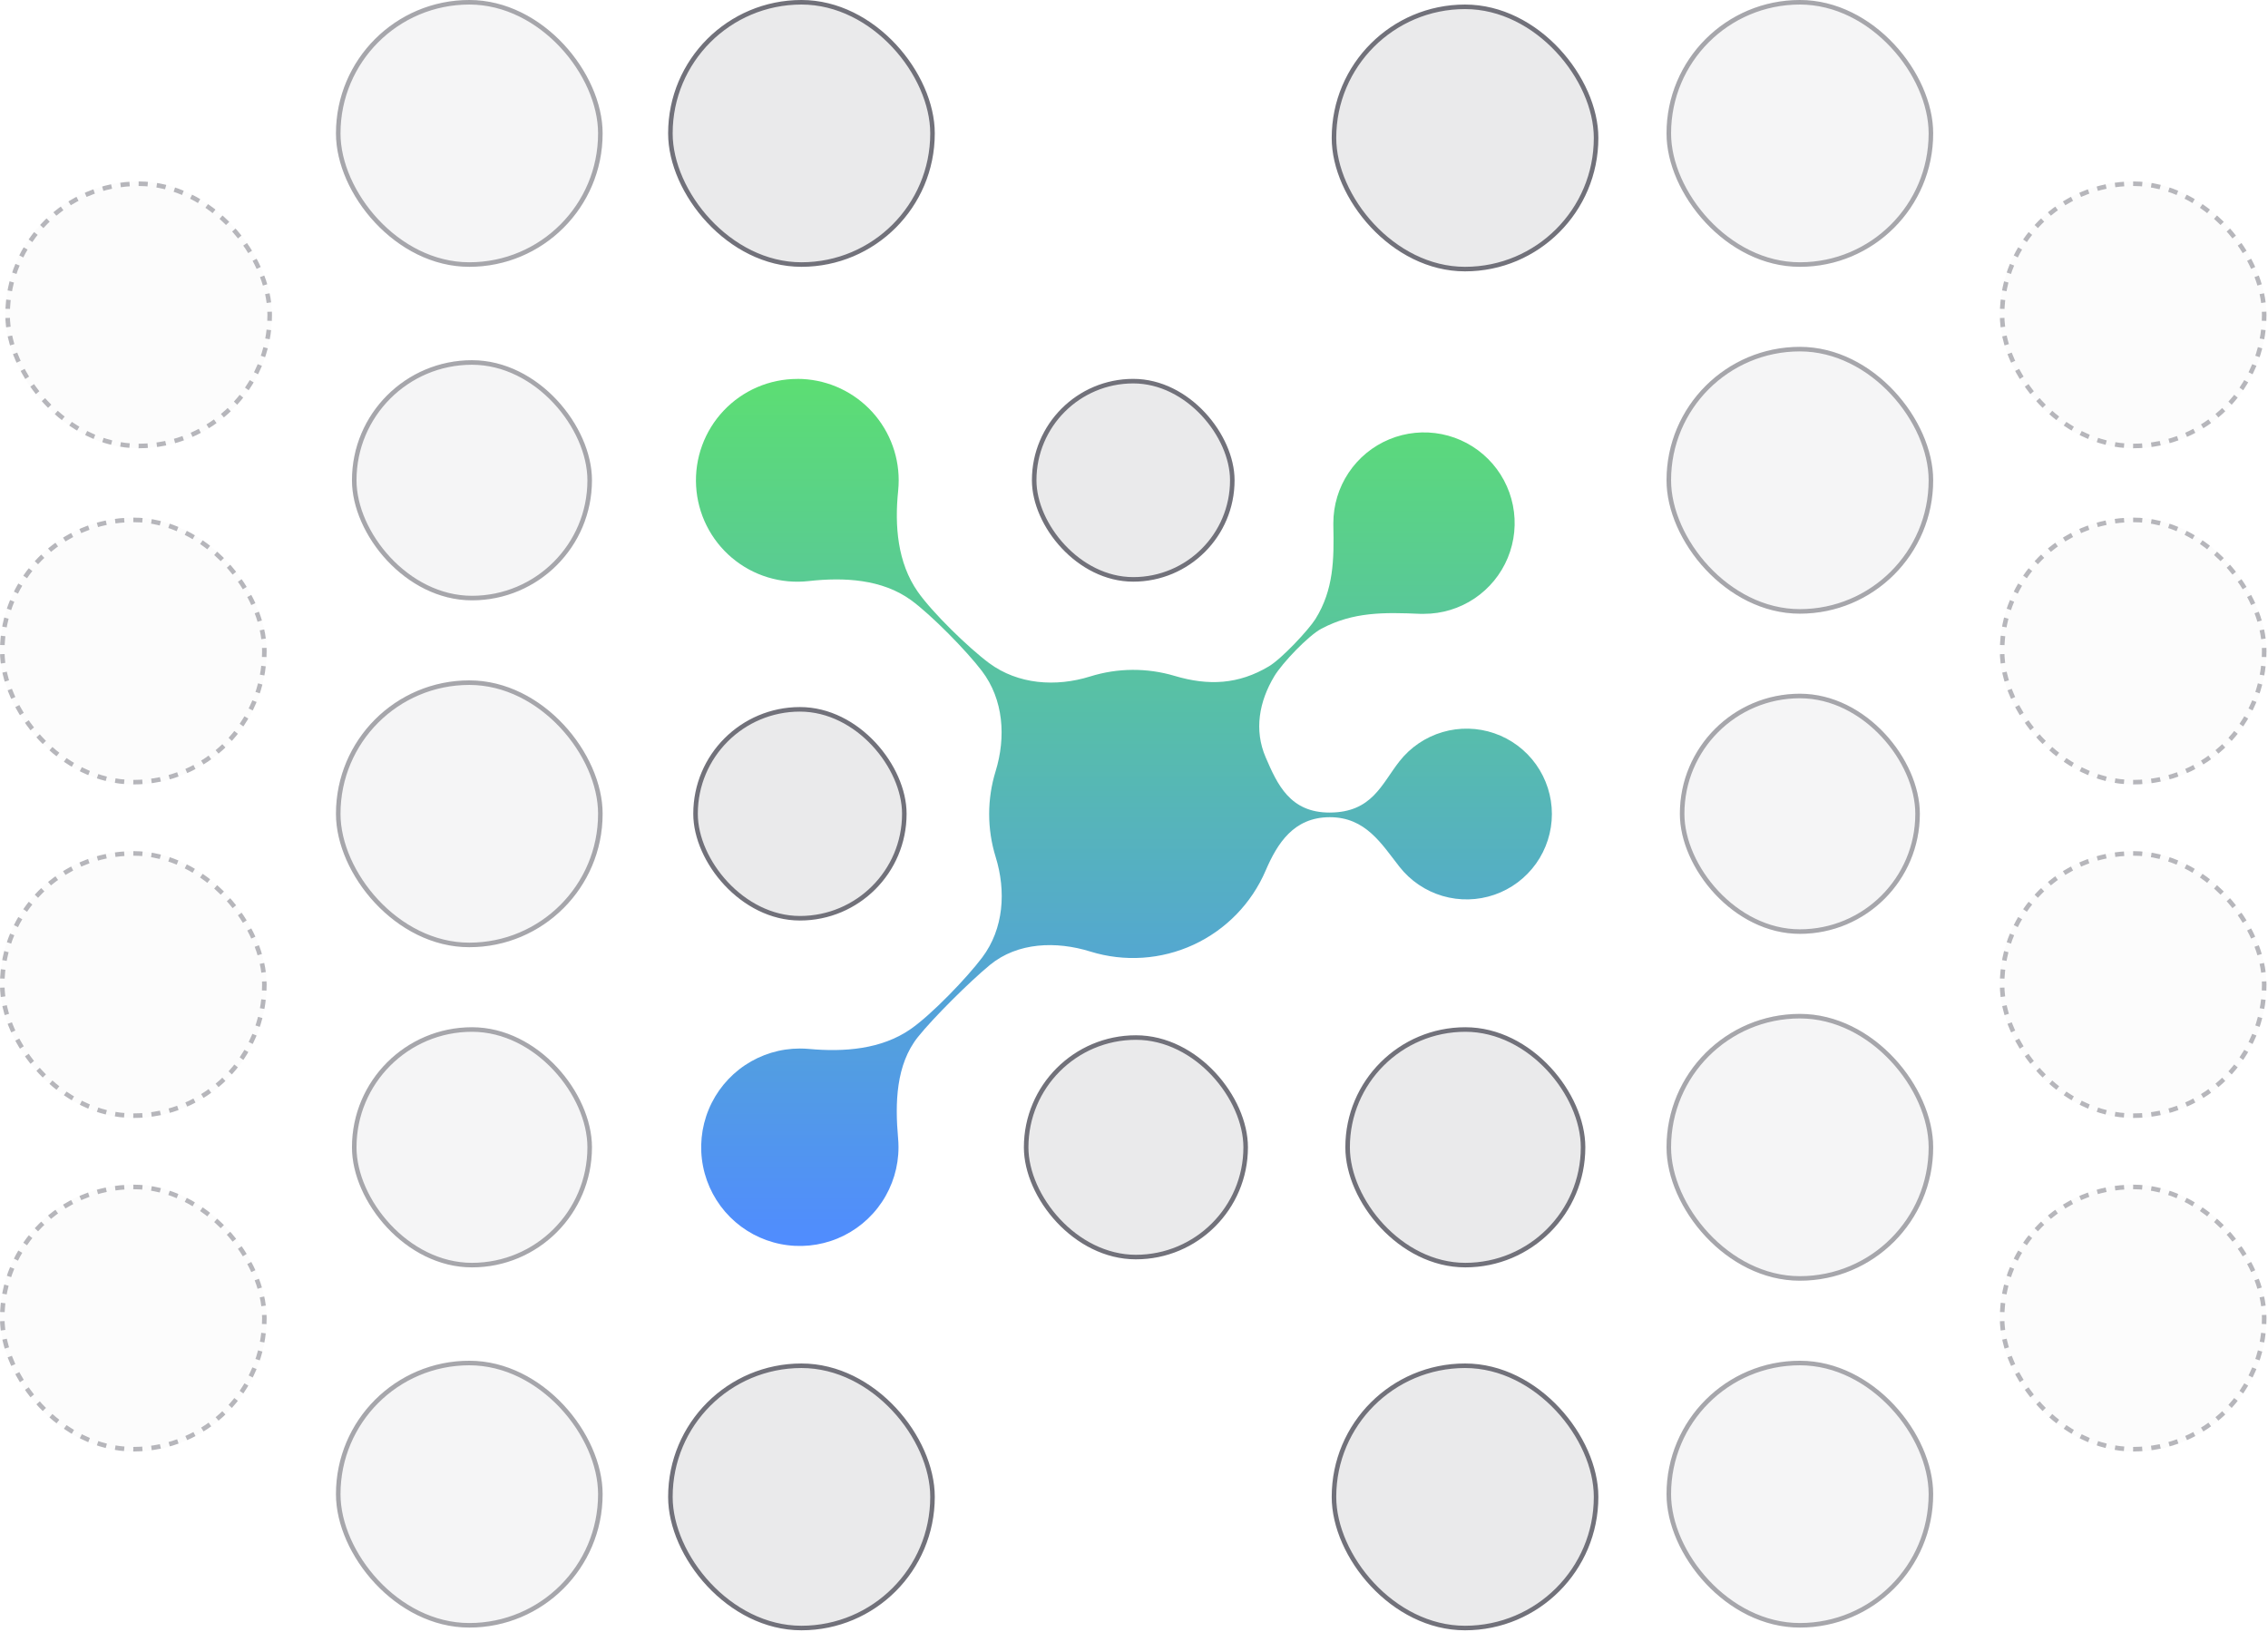 <svg width="499" height="359" viewBox="0 0 499 359" fill="none" xmlns="http://www.w3.org/2000/svg">
<rect y="113.891" width="58.667" height="58.706" rx="29.333" fill="#71717A" fill-opacity="0.02"/>
<rect x="0.5" y="114.391" width="57.667" height="57.706" rx="28.833" stroke="#71717A" stroke-opacity="0.5" stroke-dasharray="2 2"/>
<rect x="1.173" y="39.922" width="58.667" height="58.706" rx="29.333" fill="#71717A" fill-opacity="0.02"/>
<rect x="1.673" y="40.422" width="57.667" height="57.706" rx="28.833" stroke="#71717A" stroke-opacity="0.5" stroke-dasharray="2 2"/>
<rect y="187.272" width="58.667" height="58.706" rx="29.333" fill="#71717A" fill-opacity="0.02"/>
<rect x="0.5" y="187.772" width="57.667" height="57.706" rx="28.833" stroke="#71717A" stroke-opacity="0.5" stroke-dasharray="2 2"/>
<rect y="260.655" width="58.667" height="58.706" rx="29.333" fill="#71717A" fill-opacity="0.02"/>
<rect x="0.5" y="261.155" width="57.667" height="57.706" rx="28.833" stroke="#71717A" stroke-opacity="0.5" stroke-dasharray="2 2"/>
<rect x="153.033" y="156.071" width="45.933" height="45.965" rx="22.967" fill="#71717A" fill-opacity="0.15" stroke="#71717A"/>
<rect x="296.5" y="226.519" width="51.8" height="51.835" rx="25.9" fill="#71717A" fill-opacity="0.15" stroke="#71717A"/>
<rect x="440" y="113.891" width="58.667" height="58.706" rx="29.333" fill="#71717A" fill-opacity="0.02"/>
<rect x="440.5" y="114.391" width="57.667" height="57.706" rx="28.833" stroke="#71717A" stroke-opacity="0.5" stroke-dasharray="2 2"/>
<rect x="440" y="39.922" width="58.667" height="58.706" rx="29.333" fill="#71717A" fill-opacity="0.02"/>
<rect x="440.5" y="40.422" width="57.667" height="57.706" rx="28.833" stroke="#71717A" stroke-opacity="0.5" stroke-dasharray="2 2"/>
<rect x="440" y="187.272" width="58.667" height="58.706" rx="29.333" fill="#71717A" fill-opacity="0.02"/>
<rect x="440.5" y="187.772" width="57.667" height="57.706" rx="28.833" stroke="#71717A" stroke-opacity="0.5" stroke-dasharray="2 2"/>
<rect x="440" y="260.655" width="58.667" height="58.706" rx="29.333" fill="#71717A" fill-opacity="0.02"/>
<rect x="440.5" y="261.155" width="57.667" height="57.706" rx="28.833" stroke="#71717A" stroke-opacity="0.5" stroke-dasharray="2 2"/>
<rect x="227.54" y="83.862" width="43.587" height="43.617" rx="21.793" fill="#71717A" fill-opacity="0.15" stroke="#71717A"/>
<rect x="366.667" y="76.317" width="58.667" height="58.706" rx="29.333" fill="#71717A" fill-opacity="0.07"/>
<rect x="367.167" y="76.817" width="57.667" height="57.706" rx="28.833" stroke="#71717A" stroke-opacity="0.6"/>
<rect x="366.667" width="58.667" height="58.706" rx="29.333" fill="#71717A" fill-opacity="0.07"/>
<rect x="367.167" y="0.5" width="57.667" height="57.706" rx="28.833" stroke="#71717A" stroke-opacity="0.6"/>
<rect x="369.6" y="152.635" width="52.8" height="52.835" rx="26.4" fill="#71717A" fill-opacity="0.07"/>
<rect x="370.1" y="153.135" width="51.8" height="51.835" rx="25.9" stroke="#71717A" stroke-opacity="0.6"/>
<rect x="366.667" y="223.082" width="58.667" height="58.706" rx="29.333" fill="#71717A" fill-opacity="0.07"/>
<rect x="367.167" y="223.582" width="57.667" height="57.706" rx="28.833" stroke="#71717A" stroke-opacity="0.6"/>
<rect x="366.667" y="299.399" width="58.667" height="58.706" rx="29.333" fill="#71717A" fill-opacity="0.07"/>
<rect x="367.167" y="299.899" width="57.667" height="57.706" rx="28.833" stroke="#71717A" stroke-opacity="0.6"/>
<rect x="77.44" y="79.254" width="52.8" height="52.835" rx="26.4" fill="#71717A" fill-opacity="0.07"/>
<rect x="77.94" y="79.754" width="51.8" height="51.835" rx="25.9" stroke="#71717A" stroke-opacity="0.6"/>
<rect x="73.92" y="149.701" width="58.667" height="58.706" rx="29.333" fill="#71717A" fill-opacity="0.07"/>
<rect x="74.42" y="150.201" width="57.667" height="57.706" rx="28.833" stroke="#71717A" stroke-opacity="0.6"/>
<rect x="77.44" y="226.019" width="52.8" height="52.835" rx="26.4" fill="#71717A" fill-opacity="0.07"/>
<rect x="77.94" y="226.519" width="51.8" height="51.835" rx="25.9" stroke="#71717A" stroke-opacity="0.6"/>
<rect x="73.92" width="58.667" height="58.706" rx="29.333" fill="#71717A" fill-opacity="0.07"/>
<rect x="74.42" y="0.5" width="57.667" height="57.706" rx="28.833" stroke="#71717A" stroke-opacity="0.6"/>
<rect x="147.5" y="0.5" width="57.667" height="57.706" rx="28.833" fill="#71717A" fill-opacity="0.15" stroke="#71717A"/>
<rect x="293.5" y="300.5" width="57.667" height="57.706" rx="28.833" fill="#71717A" fill-opacity="0.15" stroke="#71717A"/>
<rect x="147.5" y="300.5" width="57.667" height="57.706" rx="28.833" fill="#71717A" fill-opacity="0.15" stroke="#71717A"/>
<rect x="293.5" y="1.5" width="57.667" height="57.706" rx="28.833" fill="#71717A" fill-opacity="0.15" stroke="#71717A"/>
<rect x="73.92" y="299.399" width="58.667" height="58.706" rx="29.333" fill="#71717A" fill-opacity="0.07"/>
<rect x="74.42" y="299.899" width="57.667" height="57.706" rx="28.833" stroke="#71717A" stroke-opacity="0.6"/>
<rect x="225.772" y="228.287" width="48.297" height="48.297" rx="24.148" fill="#71717A" fill-opacity="0.15" stroke="#71717A"/>
<path d="M175.433 83.362C181.346 83.362 187.016 85.713 191.197 89.896C195.378 94.08 197.727 99.754 197.727 105.671C197.727 106.451 197.686 107.226 197.609 108.019C196.811 115.721 197.48 123.817 201.904 130.168C205.083 134.73 213.05 142.497 217.638 145.908C223.998 150.604 232.305 151.191 239.838 148.843C245.883 146.949 252.356 146.902 258.429 148.708C265.88 150.933 272.509 150.598 279.185 146.606C282.066 144.88 287.956 138.54 289.417 136.203C293.441 129.746 293.523 123.13 293.359 115.545C293.359 115.398 293.359 115.251 293.359 115.099C293.359 111.151 294.529 107.292 296.721 104.01C298.913 100.727 302.028 98.169 305.673 96.658C309.317 95.147 313.328 94.752 317.197 95.522C321.066 96.292 324.621 98.193 327.41 100.985C330.2 103.776 332.1 107.333 332.869 111.205C333.639 115.077 333.244 119.09 331.734 122.737C330.224 126.384 327.668 129.502 324.388 131.695C321.107 133.888 317.251 135.059 313.306 135.059C313.018 135.059 312.719 135.059 312.449 135.059C304.5 134.718 297.783 134.601 290.743 138.323C287.862 139.843 282.124 145.872 280.382 148.767C277.026 154.338 275.888 160.625 278.458 166.601C281.027 172.578 283.826 178.818 292.579 178.783C301.895 178.748 303.972 172.507 307.908 167.5C310.321 164.428 313.63 162.184 317.375 161.083C321.121 159.981 325.117 160.075 328.807 161.352C332.496 162.629 335.697 165.025 337.962 168.207C340.227 171.389 341.444 175.199 341.444 179.106C341.444 183.012 340.227 186.822 337.962 190.004C335.697 193.186 332.496 195.583 328.807 196.86C325.117 198.137 321.121 198.231 317.375 197.129C313.63 196.027 310.321 193.784 307.908 190.712C303.972 185.704 300.481 179.781 292.544 179.804C284.606 179.828 281.027 185.599 278.464 191.546C275.374 198.758 269.726 204.57 262.607 207.861C255.489 211.152 247.405 211.689 239.914 209.369C232.381 207.02 223.892 207.314 217.808 212.304C213.32 216.008 205.365 223.91 201.968 228.154C197.111 234.236 196.905 242.731 197.598 250.463C197.656 251.108 197.686 251.76 197.686 252.423C197.686 256.72 196.412 260.919 194.027 264.491C191.642 268.063 188.252 270.847 184.286 272.491C180.319 274.135 175.955 274.565 171.744 273.727C167.533 272.889 163.666 270.82 160.63 267.783C157.594 264.745 155.527 260.875 154.689 256.661C153.852 252.448 154.282 248.08 155.925 244.111C157.567 240.142 160.35 236.75 163.919 234.363C167.489 231.976 171.686 230.702 175.979 230.702C176.648 230.702 177.311 230.732 177.968 230.79C185.741 231.501 193.937 230.884 200.349 226.428C205.001 223.194 212.728 215.157 216.113 210.654C220.859 204.337 221.393 196.042 219.046 188.499C217.162 182.379 217.162 175.833 219.046 169.713C221.363 162.193 220.806 153.921 216.054 147.657C212.651 143.178 204.907 135.294 200.46 132.053C194.095 127.427 185.729 126.975 177.915 127.85C174.901 128.19 171.85 127.912 168.948 127.032C166.045 126.152 163.353 124.688 161.035 122.731C158.718 120.774 156.823 118.364 155.468 115.649C154.114 112.934 153.327 109.97 153.155 106.941C152.984 103.911 153.433 100.878 154.474 98.027C155.514 95.177 157.125 92.569 159.208 90.363C161.291 88.157 163.801 86.399 166.586 85.197C169.371 83.996 172.371 83.375 175.404 83.374L175.433 83.362Z" fill="url(#paint0_linear_1889_3028)"/>
<defs>
<linearGradient id="paint0_linear_1889_3028" x1="247.3" y1="83.362" x2="247.3" y2="274.156" gradientUnits="userSpaceOnUse">
<stop stop-color="#5CDE73"/>
<stop offset="1" stop-color="#508CFF"/>
</linearGradient>
</defs>
</svg>

